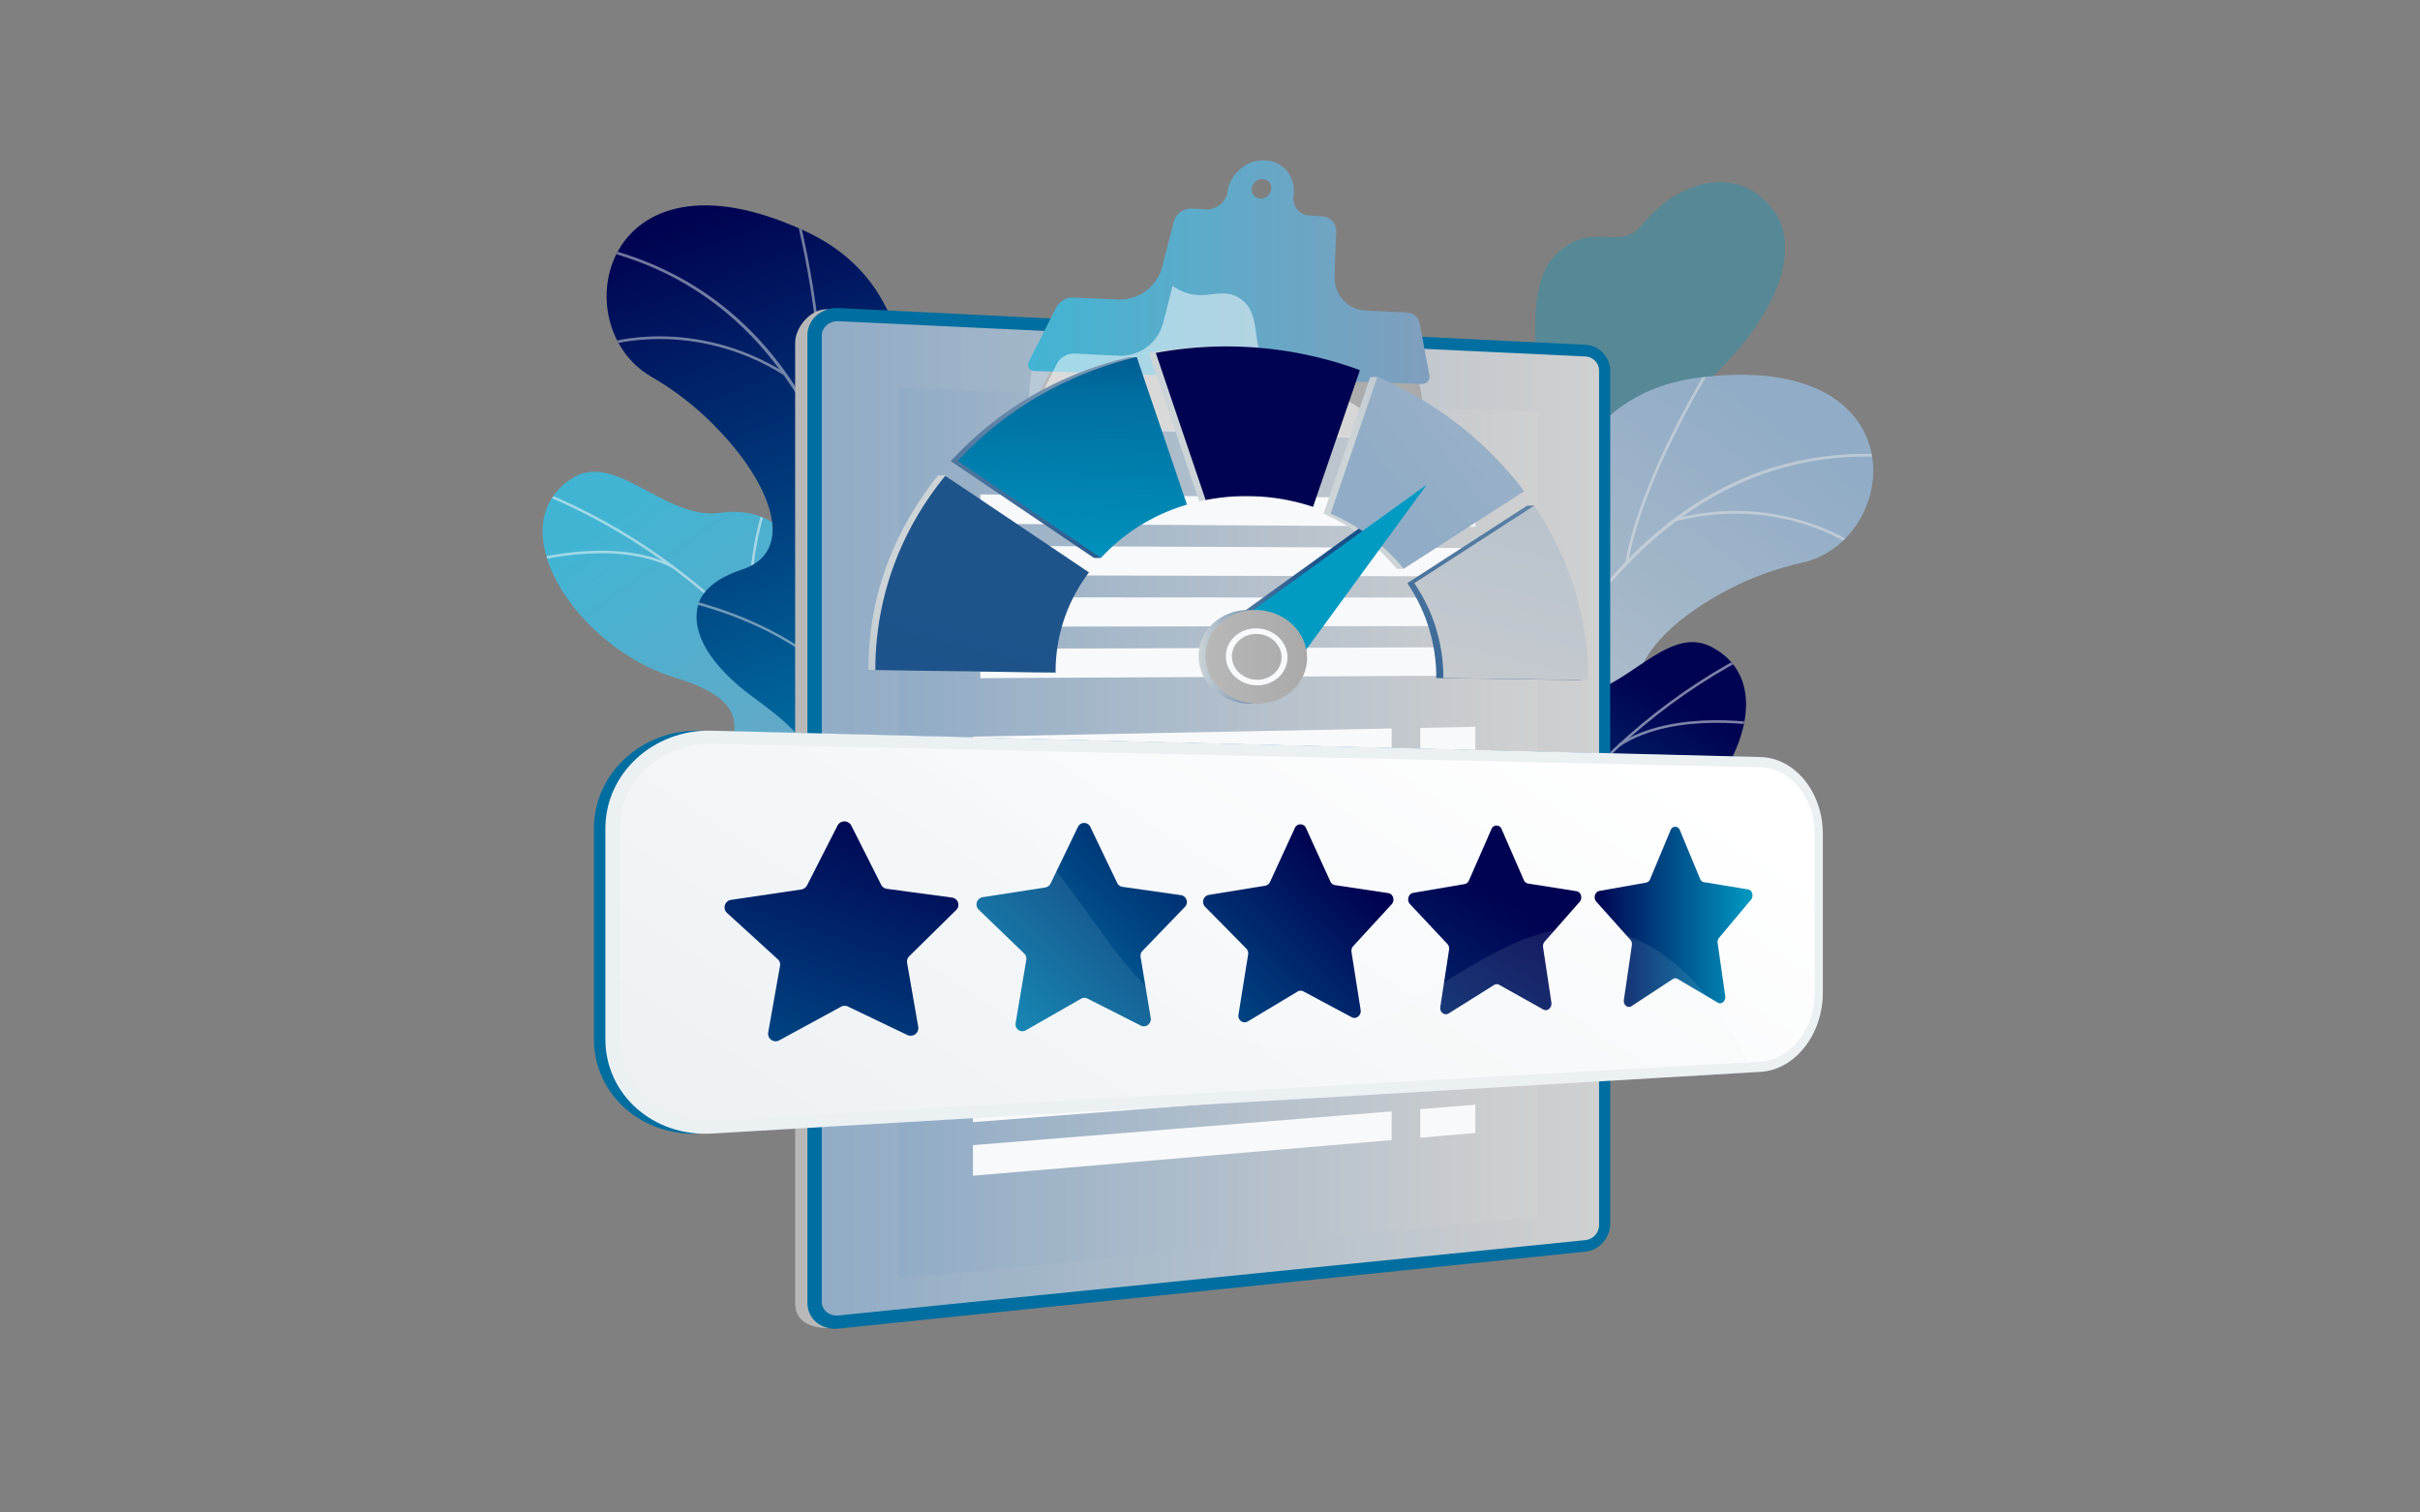 <svg xmlns="http://www.w3.org/2000/svg" xmlns:xlink="http://www.w3.org/1999/xlink" viewBox="0 0 1280 800"><rect x="0" y="0" width="1280" height="800" fill="#808080" stroke="none"/><defs><style>.cls-1{fill:none;}.cls-2{fill:#009ac3;}.cls-3{isolation:isolate;}.cls-4{fill:url(#linear-gradient);}.cls-5{clip-path:url(#clip-path);}.cls-24,.cls-6{opacity:0.5;mix-blend-mode:soft-light;}.cls-7{fill:#fcfdfe;}.cls-8{clip-path:url(#clip-path-2);}.cls-9{fill:url(#linear-gradient-2);}.cls-10{fill:#e5e5e5;}.cls-11{opacity:0.32;}.cls-12{clip-path:url(#clip-path-3);}.cls-13{clip-path:url(#clip-path-4);}.cls-14{fill:url(#linear-gradient-3);}.cls-15{fill:url(#linear-gradient-4);}.cls-16{clip-path:url(#clip-path-5);}.cls-17{fill:url(#linear-gradient-5);}.cls-18{fill:#006ea0;}.cls-19{fill:url(#linear-gradient-6);}.cls-20{fill:url(#linear-gradient-7);}.cls-21,.cls-26{fill:#ebf0f3;}.cls-21{opacity:0.3;}.cls-21,.cls-32{mix-blend-mode:multiply;}.cls-22{fill:url(#linear-gradient-8);}.cls-23{fill:url(#linear-gradient-9);}.cls-24{fill:#fff;}.cls-25{fill:#f8f9fb;}.cls-27{fill:url(#linear-gradient-10);}.cls-28{fill:url(#linear-gradient-11);}.cls-29{fill:url(#linear-gradient-12);}.cls-30{fill:url(#linear-gradient-13);}.cls-31{fill:url(#linear-gradient-14);}.cls-32{opacity:0.1;}.cls-33{fill:url(#linear-gradient-15);}.cls-34{fill:url(#linear-gradient-16);}.cls-35{fill:url(#linear-gradient-17);}.cls-36{fill:url(#linear-gradient-18);}.cls-37{fill:url(#linear-gradient-19);}.cls-38{fill:url(#linear-gradient-20);}.cls-39{fill:url(#linear-gradient-21);}.cls-40{fill:url(#linear-gradient-22);}.cls-41{fill:url(#linear-gradient-23);}.cls-42{fill:url(#linear-gradient-24);}.cls-43{fill:url(#linear-gradient-25);}.cls-44{fill:url(#linear-gradient-26);}.cls-45{fill:url(#linear-gradient-27);}.cls-46{fill:url(#linear-gradient-28);}.cls-47{fill:url(#linear-gradient-29);}</style><linearGradient id="linear-gradient" x1="2252.19" y1="27" x2="2395.45" y2="262.83" gradientTransform="translate(-1906.31 415.55) rotate(-4.56)" gradientUnits="userSpaceOnUse"><stop offset="0" stop-color="#42b4d3"/><stop offset="1" stop-color="#809ebd"/></linearGradient><clipPath id="clip-path"><path class="cls-1" d="M448.39,488.52l63.08-5c3-9.22,6.34-26.07-7.18-29.07-18.8-4.19-21.57-36.52-17.35-48.34,5.23-14.62,16.69-48.91-12.27-55.84-24.11-5.76-40.84-4.55-44.68-34.79s-21.76-48-49.15-44.19c-28.83,4-55.36-32.87-78.16-18.27-39.74,25.44,2.53,89.64,54.21,105.4s24.14,36,24.57,60.9c.58,34.05,45.91,23.51,59,36C450.68,465,450,479.54,448.39,488.52Z"/></clipPath><clipPath id="clip-path-2"><path class="cls-1" d="M487.9,515.77l-68-.23s-12.69-34.92,4.06-59.48c34.17-50.12-12.1-76.55-29.83-90.52-26.73-21.06-41.1-51.29-1.64-64.29s.05-74.22-48-102c-47.05-27.2-25.83-126.53,81.4-77,64,29.59,53.76,97.55,56.73,133.11s55.83,38.68,37.59,82c-15.58,37-45,64-22.72,89.56S522,481.12,487.9,515.77Z"/></clipPath><linearGradient id="linear-gradient-2" x1="-1331.13" y1="141.25" x2="-1466.5" y2="526" gradientTransform="matrix(-1, 0, 0, 1, -961.74, -26.19)" gradientUnits="userSpaceOnUse"><stop offset="0" stop-color="#000351"/><stop offset="1" stop-color="#009ac3"/></linearGradient><clipPath id="clip-path-3"><path class="cls-2" d="M792.75,472.48l-54.39-14s-14-40.74,6.1-51.6,12.4-50,10.72-71.33c-4.57-57.9,58-52.64,58.07-127.51,0-19.92-6.61-57.9,10.18-73.76,19.13-18.07,33.09-.35,45.39-15.46,19.22-23.62,50.42-32.09,69-7.78,18.35,24-3.94,71.74-59.38,110.12-36.65,32-37.22,41.63-34.34,65,2,16.36,17.63,59-4.58,76S800.35,397.56,808.91,416C821.93,444.15,792.75,472.48,792.75,472.48Z"/></clipPath><clipPath id="clip-path-4"><path class="cls-1" d="M720.59,556.06l64.89,20.34s22.65-29.46,14.11-57.93c-17.42-58.1,34.68-69.3,55.8-77.26,31.85-12,54.68-36.47,21-60.79S898.78,309.66,953,297.7c53.07-11.71,62.88-112.8-54.31-98-70,8.84-80.74,76.73-94.32,109.73s-64.91,20-60.63,66.83c3.65,40,23.58,74.61-5.43,92.24S698.55,512.71,720.59,556.06Z"/></clipPath><linearGradient id="linear-gradient-3" x1="3751.48" y1="-595.55" x2="3616.1" y2="-210.79" gradientTransform="matrix(0.95, 0.3, -0.3, 0.95, -2803.99, -339.4)" gradientUnits="userSpaceOnUse"><stop offset="0" stop-color="#91acc6"/><stop offset="1" stop-color="#d0d0d0"/></linearGradient><linearGradient id="linear-gradient-4" x1="-1408.09" y1="212.06" x2="-1264.84" y2="447.89" gradientTransform="matrix(-1, 0.02, 0.02, 1, -544.54, 176.24)" xlink:href="#linear-gradient-2"/><clipPath id="clip-path-5"><path class="cls-1" d="M783.92,591.18l-63.26,1.44c-3.89-8.87-9-25.29,4.17-29.66,18.27-6.08,17.73-38.53,12.32-49.85-6.69-14-21.6-47,6.5-56.8,23.4-8.2,40.17-8.7,40.9-39.17s16.74-49.95,44.39-49c29.08,1,51.71-38.35,75.88-26.15,42.13,21.25,6.64,89.43-43.17,110.39s-20.34,38.24-18.22,63.09c2.9,33.92-43.27,28.07-55,41.79C779.24,568,781.45,582.41,783.92,591.18Z"/></clipPath><linearGradient id="linear-gradient-5" x1="420.58" y1="433.02" x2="845.2" y2="433.02" gradientUnits="userSpaceOnUse"><stop offset="0" stop-color="#b8b8b8"/><stop offset="1" stop-color="#a9a9a9"/></linearGradient><linearGradient id="linear-gradient-6" x1="434.66" y1="432.85" x2="845.78" y2="432.85" gradientTransform="matrix(1, 0, 0, 1, 0, 0)" xlink:href="#linear-gradient-3"/><linearGradient id="linear-gradient-7" x1="475.27" y1="440.69" x2="813.31" y2="440.69" gradientTransform="matrix(1, 0, 0, 1, 0, 0)" xlink:href="#linear-gradient-3"/><linearGradient id="linear-gradient-8" x1="543.01" y1="172.94" x2="755.39" y2="172.94" xlink:href="#linear-gradient-5"/><linearGradient id="linear-gradient-9" x1="543.75" y1="143.9" x2="756.14" y2="143.9" gradientTransform="matrix(1, 0, 0, 1, 0, 0)" xlink:href="#linear-gradient"/><linearGradient id="linear-gradient-10" x1="470.91" y1="744" x2="749.8" y2="320.79" gradientUnits="userSpaceOnUse"><stop offset="0" stop-color="#ebeff2"/><stop offset="1" stop-color="#fff"/></linearGradient><linearGradient id="linear-gradient-11" x1="659.8" y1="409.51" x2="500.56" y2="571.98" gradientTransform="matrix(1, 0, 0, 1, 0, 0)" xlink:href="#linear-gradient-2"/><linearGradient id="linear-gradient-12" x1="717.37" y1="465.75" x2="561.55" y2="624.72" gradientTransform="matrix(1, 0, 0, 1, 0, 0)" xlink:href="#linear-gradient-2"/><linearGradient id="linear-gradient-13" x1="797.98" y1="477.77" x2="636.6" y2="747.36" gradientTransform="matrix(1, 0, 0, 1, 0, 0)" xlink:href="#linear-gradient-2"/><linearGradient id="linear-gradient-14" x1="843.43" y1="484.93" x2="926.98" y2="484.93" gradientTransform="matrix(1, 0, 0, 1, 0, 0)" xlink:href="#linear-gradient-2"/><linearGradient id="linear-gradient-15" x1="463.17" y1="426.98" x2="361.85" y2="727.08" gradientTransform="matrix(1, 0, 0, 1, 0, 0)" xlink:href="#linear-gradient-2"/><linearGradient id="linear-gradient-16" x1="513.78" y1="325.79" x2="378.19" y2="851.97" gradientUnits="userSpaceOnUse"><stop offset="0" stop-color="#cdd4d7"/><stop offset="1" stop-color="#1a5088"/></linearGradient><linearGradient id="linear-gradient-17" x1="569.9" y1="83.88" x2="561.31" y2="313.8" xlink:href="#linear-gradient-16"/><linearGradient id="linear-gradient-18" x1="656.93" y1="266.12" x2="627.25" y2="744.75" xlink:href="#linear-gradient-16"/><linearGradient id="linear-gradient-19" x1="728.64" y1="256.41" x2="1129.01" y2="-50.24" xlink:href="#linear-gradient-16"/><linearGradient id="linear-gradient-20" x1="886.3" y1="-27.79" x2="761.34" y2="443.46" xlink:href="#linear-gradient-16"/><linearGradient id="linear-gradient-21" x1="4839.9" y1="-3156.81" x2="4878.77" y2="-3156.81" gradientTransform="matrix(0.74, 0.67, -0.98, 1.08, -5986.94, 417.01)" xlink:href="#linear-gradient-16"/><linearGradient id="linear-gradient-22" x1="633.92" y1="347.43" x2="687.64" y2="347.43" xlink:href="#linear-gradient-16"/><linearGradient id="linear-gradient-23" x1="644.63" y1="347.43" x2="677.27" y2="347.43" xlink:href="#linear-gradient-16"/><linearGradient id="linear-gradient-24" x1="517.41" y1="326.29" x2="383.06" y2="847.63" gradientUnits="userSpaceOnUse"><stop offset="0" stop-color="#1f548b"/><stop offset="1" stop-color="#003d7b"/></linearGradient><linearGradient id="linear-gradient-25" x1="573.62" y1="83.98" x2="565.04" y2="313.72" gradientUnits="userSpaceOnUse"><stop offset="0" stop-color="#000351"/><stop offset="0.54" stop-color="#006ea0"/><stop offset="1" stop-color="#009ac3"/></linearGradient><linearGradient id="linear-gradient-26" x1="660.7" y1="265.53" x2="631.23" y2="740.7" gradientTransform="matrix(1, 0, 0, 1, 0, 0)" xlink:href="#linear-gradient-2"/><linearGradient id="linear-gradient-27" x1="732.38" y1="256.4" x2="1132.65" y2="-50.18" gradientTransform="matrix(1, 0, 0, 1, 0, 0)" xlink:href="#linear-gradient-3"/><linearGradient id="linear-gradient-28" x1="889.05" y1="-24.1" x2="765.27" y2="442.72" gradientTransform="matrix(1, 0, 0, 1, 0, 0)" xlink:href="#linear-gradient-3"/><linearGradient id="linear-gradient-29" x1="637.65" y1="347.43" x2="691.37" y2="347.43" xlink:href="#linear-gradient-5"/></defs><title>TB Illustration</title><g class="cls-3"><g id="Layer_1" data-name="Layer 1"><path class="cls-4" d="M448.38,469.73l.76.27a143.37,143.37,0,0,0,52.32,7.32l11.64-1.27c2.56-9.48,3.3-18.95-8.81-21.64-18.8-4.19-21.57-36.52-17.35-48.34,5.23-14.62,16.69-48.91-12.27-55.84-24.11-5.76-40.84-4.55-44.68-34.79s-21.76-48-49.15-44.19c-28.83,4-55.36-32.87-78.16-18.27-39.74,25.44,2.53,89.64,54.21,105.4s24.14,36,24.57,60.9c.58,34.05,45.91,23.51,59,36A28,28,0,0,1,448.38,469.73Z"/><g class="cls-5"><g class="cls-6"><path class="cls-7" d="M477.3,476.22l1.32-.37c-27.13-96.51-101-179.39-192.69-216.29l-.51,1.27C376.76,297.57,450.29,380.11,477.3,476.22Z"/><path class="cls-7" d="M458,424.87l1.37-.1c-3-39.29,28.37-72.45,28.68-72.78l-1-.95C486.74,351.37,455,385,458,424.87Z"/><path class="cls-7" d="M471.83,458.61l1.15-.74c-21.55-33.64-94.3-33.14-95-33.14v1.38C378.69,426.1,450.68,425.61,471.83,458.61Z"/><path class="cls-7" d="M403,343.42l1.22-.64c-14.76-28,.8-74.07,1-74.53l-1.3-.45C403.74,268.27,388,314.86,403,343.42Z"/><path class="cls-7" d="M355.93,300.57l.63-1.22c-32.1-16.54-78.82-2.55-79.29-2.4l.4,1.31C278.13,298.12,324.34,284.29,355.93,300.57Z"/></g></g><g class="cls-8"><path class="cls-9" d="M487.9,515.77l-68-.23s-12.69-34.92,4.06-59.48c34.17-50.12-12.1-76.55-29.83-90.52-26.73-21.06-38.45-48.21-6.16-65.68,36.54-19.77,4.57-72.83-43.5-100.63-47.05-27.2-25.83-126.53,81.4-77,64,29.59,53.76,97.55,56.73,133.11s55.83,38.68,37.59,82c-15.58,37-45,64-22.72,89.56S522,481.12,487.9,515.77Z"/><g class="cls-6"><path class="cls-10" d="M458.44,522l-1.41-.27c.17-.87,16.2-88.44,5.92-180C453.48,257.29,419.08,152.11,309,130.27l.28-1.41c49,9.73,87.32,36.48,113.93,79.53,21.25,34.39,35.09,79.19,41.15,133.16C474.68,433.36,458.61,521.11,458.44,522Z"/><path class="cls-10" d="M433.57,226.86l-1.43-.18c6.07-47.39-11.77-114.81-11.95-115.48l1.39-.37C421.76,111.51,439.67,179.19,433.57,226.86Z"/><path class="cls-10" d="M415.06,198.67c-48.23-30.28-93.43-16-93.88-15.84l-.45-1.36c.46-.15,46.27-14.66,95.09,16Z"/><path class="cls-10" d="M466.41,401.93c-15.82-67.73-107.82-84.65-108.73-84.74l0-1.43c.91,0,94.12,17.51,110.08,85.85Z"/><path class="cls-10" d="M467,373.26l-1.41-.3c9.19-43.43,56.43-73.17,56.91-73.47l.75,1.22C522.73,301,476,330.43,467,373.26Z"/><path class="cls-10" d="M459.25,507.89c-2-26.35-39.52-47.34-39.9-47.55l.7-1.26c1.57.87,38.6,21.57,40.63,48.7Z"/><path class="cls-10" d="M463.33,487.2l-1.42-.24c3.59-20.59,34.8-43.43,45.06-50.93,1.44-1.06,2.7-2,2.89-2.18l1.07.95a33.9,33.9,0,0,1-3.12,2.39C497.67,444.61,466.82,467.19,463.33,487.2Z"/></g></g><g class="cls-11"><path class="cls-2" d="M808.91,416c7.48,16.17.35,32.34-6.5,43.22a16.49,16.49,0,0,0-4.23.86c-14.88,3.62-21.87,1.78-37,2.88-3.26.23-12.94-2.2-16.82-3.46L737.15,457s-12.8-39.31,7.31-50.17,12.4-50,10.72-71.33c-4.57-57.9,58-52.64,58.07-127.51,0-19.92-6.61-57.9,10.18-73.76,19.13-18.07,33.09-.35,45.39-15.46,19.22-23.62,50.42-32.09,69-7.78,18.35,24-3.94,71.74-59.38,110.12-36.65,32-37.22,41.63-34.34,65,2,16.36,17.63,59-4.58,76S800.35,397.56,808.91,416Z"/><path class="cls-2" d="M792.75,472.48l-54.39-14s-14-40.74,6.1-51.6,12.4-50,10.72-71.33c-4.57-57.9,58-52.64,58.07-127.51,0-19.92-6.61-57.9,10.18-73.76,19.13-18.07,33.09-.35,45.39-15.46,19.22-23.62,50.42-32.09,69-7.78,18.35,24-3.94,71.74-59.38,110.12-36.65,32-37.22,41.63-34.34,65,2,16.36,17.63,59-4.58,76S800.35,397.56,808.91,416C821.93,444.15,792.75,472.48,792.75,472.48Z"/><g class="cls-12"><g class="cls-6"><path class="cls-2" d="M769.06,463.6l-1.11-.14c.83-6.59,1.73-13.22,2.71-19.71,7.2-48.06,18.62-93.71,34-135.68a560.79,560.79,0,0,1,47.48-99.35,468.27,468.27,0,0,1,49.35-67.09,375,375,0,0,1,38.76-38c2.29-1.93,4.74-3.77,7.12-5.55,3.16-2.38,6.43-4.84,9.34-7.51l.76.82c-3,2.71-6.25,5.18-9.43,7.58-2.36,1.77-4.81,3.61-7.08,5.51a373.76,373.76,0,0,0-38.64,37.87,467.55,467.55,0,0,0-49.23,66.93,560.28,560.28,0,0,0-47.39,99.15c-15.31,41.9-26.71,87.48-33.9,135.47C770.79,450.4,769.88,457,769.06,463.6Z"/><path class="cls-2" d="M832.06,247.16l-1-.47c20.3-43.27,2.47-123.2,2.29-124l1.09-.24C834.61,123.24,852.52,203.55,832.06,247.16Z"/><path class="cls-2" d="M785.88,373.18l-1.06-.35c10.36-31,68.43-55,69-55.2l.42,1C853.67,318.89,796.07,342.65,785.88,373.18Z"/><path class="cls-2" d="M781.52,391.29l-1.1-.16c3.07-21.13-4-51.58-20-85.74-.8-1.72-.8-1.72-.78-1.93l1.11.15-.55-.08.53-.14c0,.12.35.77.7,1.53C777.5,339.28,784.63,370,781.52,391.29Z"/><path class="cls-2" d="M770.73,451.6l-1-.47c9.9-21.32,43.74-29.74,44.08-29.82l.26,1.08C813.73,422.47,780.4,430.76,770.73,451.6Z"/><path class="cls-2" d="M767.38,463.68c-4.2-18.49-13.84-36.38-29.48-54.69l.85-.72c15.75,18.45,25.47,36.5,29.71,55.17Z"/><path class="cls-2" d="M892,154.38l-1-.53c12.63-23.43,20.47-51,23-60,.62-2.19.85-3,1-3.22l1,.49c-.09.19-.45,1.45-.9,3C912.51,103.22,904.65,130.85,892,154.38Z"/><path class="cls-2" d="M865.8,189.43l-.79-.79c17.79-17.51,67.7-16.95,69.82-16.91l0,1.11C934.3,172.83,883.25,172.25,865.8,189.43Z"/></g></g></g><g class="cls-13"><path class="cls-14" d="M720.59,556.06l64.89,20.34s22.65-29.46,14.11-57.93c-17.42-58.1,34.68-69.3,55.8-77.26,31.85-12,51.23-34.33,25.73-60.75-28.85-29.89,17.66-70.8,71.89-82.76,53.07-11.71,62.88-112.8-54.31-98-70,8.84-80.74,76.73-94.32,109.73s-64.91,20-60.63,66.83c3.65,40,23.58,74.61-5.43,92.24S698.55,512.71,720.59,556.06Z"/><g class="cls-6"><path class="cls-10" d="M746.79,570.89l1.42.17c.11-.88,11.3-89.19,48.8-173.4,34.54-77.58,99.12-167.43,210.64-155l.16-1.43c-49.64-5.54-94.27,8.38-132.64,41.37-30.66,26.35-57.4,64.87-79.49,114.48C758.11,481.5,746.9,570,746.79,570.89Z"/><path class="cls-10" d="M859.73,297.1l1.41.25c8.55-47,45.93-105.87,46.31-106.46l-1.21-.77C905.86,190.71,868.33,249.81,859.73,297.1Z"/><path class="cls-10" d="M885.9,275.82c55.12-14.28,93.88,13,94.26,13.29l.84-1.17c-.39-.28-39.67-28-95.46-13.51Z"/><path class="cls-10" d="M775.49,454.05c35.56-59.79,128.37-48.09,129.26-47.91l.39-1.38c-.86-.27-95-11.76-130.88,48.55Z"/><path class="cls-10" d="M783.65,426.55l1.43.14c4.37-44.17-31.67-86.81-32-87.23l-1.09.93C752.32,340.81,788,383,783.65,426.55Z"/><path class="cls-10" d="M750.28,557.2c9.85-24.51,52-33.17,52.41-33.25l-.28-1.41c-1.77.35-43.32,8.89-53.46,34.13Z"/><path class="cls-10" d="M752.65,536.26l1.42.19c2.81-20.71-20-51.91-27.54-62.16-1.07-1.45-2-2.7-2.1-3l-1.31.59a32.07,32.07,0,0,0,2.25,3.21C732.79,485.27,755.38,516.12,752.65,536.26Z"/></g></g><path class="cls-15" d="M782,572.5l-.73.34A143.31,143.31,0,0,1,730,585.47l-11.7-.08c-3.52-9.17-5.22-18.52,6.55-22.43,18.27-6.08,17.73-38.53,12.32-49.85-6.69-14-21.6-47,6.5-56.8,23.4-8.2,40.17-8.7,40.9-39.17s16.74-49.95,44.39-49c29.08,1,51.71-38.35,75.88-26.15,42.13,21.25,6.64,89.43-43.17,110.39s-20.34,38.24-18.22,63.09c2.9,33.92-43.27,28.07-55,41.79A27.93,27.93,0,0,0,782,572.5Z"/><g class="cls-16"><g class="cls-6"><path class="cls-7" d="M753.91,581.91l-1.35-.23c17.12-98.79,82.11-188.77,169.59-234.85l.64,1.22C835.68,393.93,771,483.54,753.91,581.91Z"/><path class="cls-7" d="M767.86,528.85l-1.37,0c-1.07-39.39-35.62-69.17-36-69.47l.89-1C731.76,458.67,766.77,488.85,767.86,528.85Z"/><path class="cls-7" d="M757.55,563.82l-1.22-.61c18-35.66,90.42-42.6,91.15-42.67l.13,1.37C846.89,522,775.22,528.85,757.55,563.82Z"/><path class="cls-7" d="M814.23,442.22l-1.27-.51c11.82-29.41-8.36-73.61-8.57-74l1.25-.58C805.85,367.53,826.27,412.27,814.23,442.22Z"/><path class="cls-7" d="M856.71,394.78l-.75-1.15c30.23-19.73,78.14-10.58,78.63-10.49l-.27,1.35C933.85,384.4,886.47,375.35,856.71,394.78Z"/></g></g><path class="cls-17" d="M832.3,186.42,437.85,163.6c-9.09-.44-17.27,9.47-17.27,17.8V689.33c0,11.54,11.8,13.87,20.88,12.94L832.3,662.35c7.14-.72,12.9-7.26,12.9-14.59V200.33A13.89,13.89,0,0,0,832.3,186.42Z"/><path class="cls-18" d="M838.79,182.39,443.55,162.94c-9.08-.44-16.48,6-16.48,14.38v511.9c0,8.39,7.4,14.43,16.48,13.5L838.79,662c7.14-.74,12.9-7.32,12.9-14.71V196.4C851.69,189,845.93,182.74,838.79,182.39Z"/><path class="cls-19" d="M443.55,695.78c-4.9.49-8.89-2.78-8.89-7.3V177.67c0-4.53,4-8,8.89-7.78l395.24,18.67a7.55,7.55,0,0,1,7,7.58V647.91a8.07,8.07,0,0,1-7,8Z"/><polygon class="cls-20" points="813.31 643.75 475.27 676.33 475.27 205.06 813.31 217.79 813.31 643.75"/><path class="cls-21" d="M678.11,220.1,543,221.79l3-30.47a8.25,8.25,0,0,1,6.85-7.79L575.77,180a8.22,8.22,0,0,0,6.2-4.75l2.48-5.38,59.84,3.69Z"/><path class="cls-22" d="M750.25,200.33a7.22,7.22,0,0,0-6.88-6l-21.59-1c-9.8-.44-17-8.4-16.62-18.48l.83-23.37a7.57,7.57,0,0,0-7.17-8l-7.09-.43c-5.41-.32-9-5.09-8.25-10.6,1.32-9.63-5.28-18-14.85-18.6S650,120.54,648.56,130.3a11.09,11.09,0,0,1-11.46,9.47l-7.32-.44a9.7,9.7,0,0,0-9.76,7.23l-6.09,23.71a23.23,23.23,0,0,1-23.09,17.2l-23.68-1.06a10.29,10.29,0,0,0-9.47,5.63l-14.27,28.32a3.28,3.28,0,0,0,2.81,4.91l205.37,6.82a3.83,3.83,0,0,0,3.74-4.4Zm-84.53-66.28a4.69,4.69,0,0,1-4.38-5.49,5.69,5.69,0,0,1,5.87-4.84,4.7,4.7,0,0,1,4.36,5.49A5.68,5.68,0,0,1,665.72,134.05Z"/><path class="cls-23" d="M751,171.29a7.23,7.23,0,0,0-6.89-6l-21.58-1c-9.8-.44-17-8.4-16.63-18.48l.84-23.37a7.58,7.58,0,0,0-7.17-8l-7.1-.43c-5.41-.32-9-5.09-8.25-10.6,1.33-9.64-5.27-18-14.84-18.6s-18.64,6.71-20.08,16.47a10.75,10.75,0,0,1-1.5,4.16,11.1,11.1,0,0,1-9.95,5.31l-7.32-.44a9.71,9.71,0,0,0-9.77,7.23l-6.08,23.71a23.24,23.24,0,0,1-23.1,17.2l-23.68-1.06a10.3,10.3,0,0,0-9.47,5.63l-14.27,28.32a3.27,3.27,0,0,0,2.82,4.9l205.36,6.83a3.82,3.82,0,0,0,3.74-4.4ZM666.47,105a4.7,4.7,0,0,1-4.38-5.49A5.69,5.69,0,0,1,668,94.68a4.7,4.7,0,0,1,4.36,5.49A5.7,5.7,0,0,1,666.47,105Z"/><path class="cls-24" d="M716.32,214c-18.32-11.31-32.37-3.29-43.79-16-12.22-13.65-4-31.63-16.62-40.11-8.1-5.43-15.32-.64-24.74-2.11a26,26,0,0,1-10.95-4.58l-5.07,19.78a23.22,23.22,0,0,1-23.09,17.19L568.37,187a10.31,10.31,0,0,0-9.47,5.63L544.63,221a3.28,3.28,0,0,0,2.82,4.91l186.63,6.2A55.56,55.56,0,0,0,716.32,214Z"/><polygon class="cls-25" points="780.35 278.65 518.54 277.06 518.54 261.51 780.35 263.68 780.35 278.65"/><polygon class="cls-25" points="780.35 304.87 518.54 304.27 518.54 288.73 780.35 289.89 780.35 304.87"/><polygon class="cls-25" points="780.35 331.09 518.54 331.49 518.54 315.94 780.35 316.11 780.35 331.09"/><polygon class="cls-25" points="780.35 357.3 518.54 358.71 518.54 343.16 780.35 342.33 780.35 357.3"/><polygon class="cls-25" points="736.08 400.49 514.62 405.82 514.62 389.63 736.08 385.31 736.08 400.49"/><polygon class="cls-25" points="736.08 427.06 514.62 434.16 514.62 417.97 736.08 411.88 736.08 427.06"/><polygon class="cls-25" points="736.08 453.63 514.62 462.51 514.62 446.32 736.08 438.45 736.08 453.63"/><polygon class="cls-25" points="736.08 480.2 514.62 490.85 514.62 474.66 736.08 465.02 736.08 480.2"/><polygon class="cls-25" points="780.35 399.42 751.22 400.12 751.22 385.01 780.35 384.44 780.35 399.42"/><polygon class="cls-25" points="780.35 425.64 751.22 426.57 751.22 411.46 780.35 410.66 780.35 425.64"/><polygon class="cls-25" points="780.35 451.86 751.22 453.02 751.22 437.91 780.35 436.88 780.35 451.86"/><polygon class="cls-25" points="780.35 478.07 751.22 479.47 751.22 464.37 780.35 463.1 780.35 478.07"/><polygon class="cls-25" points="736.08 523.32 514.62 536.85 514.62 520.66 736.08 508.14 736.08 523.32"/><polygon class="cls-25" points="736.08 549.89 514.62 565.19 514.62 549 736.08 534.72 736.08 549.89"/><polygon class="cls-25" points="736.08 576.47 514.62 593.53 514.62 577.34 736.08 561.29 736.08 576.47"/><polygon class="cls-25" points="736.08 603.04 514.62 621.88 514.62 605.69 736.08 587.86 736.08 603.04"/><polygon class="cls-25" points="780.35 520.62 751.22 522.4 751.22 507.29 780.35 505.64 780.35 520.62"/><polygon class="cls-25" points="780.35 546.84 751.22 548.85 751.22 533.74 780.35 531.86 780.35 546.84"/><polygon class="cls-25" points="780.35 573.05 751.22 575.3 751.22 560.19 780.35 558.08 780.35 573.05"/><polygon class="cls-25" points="780.35 599.27 751.22 601.75 751.22 586.64 780.35 584.3 780.35 599.27"/><path class="cls-18" d="M925.09,400.42l-554.7-13.94c-30.76-.77-56.25,22.41-56.25,51.8V549.67c0,29.39,25.49,51.71,56.25,49.9l554.7-32.63c18.38-1.08,33-19.85,33-41.94V441.25C958.13,419.16,943.47,400.88,925.09,400.42Z"/><path class="cls-26" d="M931.15,400.42l-554.7-13.94c-30.76-.77-56.24,22.41-56.24,51.8V549.67c0,29.39,25.48,51.71,56.24,49.9l554.7-32.63c18.39-1.08,33-19.85,33-41.94V441.25C964.19,419.16,949.54,400.88,931.15,400.42Z"/><path class="cls-27" d="M376.45,592.63c-26.57,1.49-48.6-17.9-48.6-43.25V438.31c0-25.35,22-45.48,48.6-44.89l554.7,12.42c15.93.36,28.7,16.23,28.7,35.39v83.93c0,19.16-12.77,35.47-28.7,36.36Z"/><path class="cls-25" d="M450.28,436.68,466.08,468a4,4,0,0,0,3,2.12l34.54,4.65a3.83,3.83,0,0,1,2.14,6.55l-24.85,24.47a3.92,3.92,0,0,0-1.13,3.47l5.91,33.88a4.07,4.07,0,0,1-5.71,4.33l-31.46-15.06a4.17,4.17,0,0,0-3.78.13l-32.38,17.63a4,4,0,0,1-6.06-4l6.27-35.29a3.8,3.8,0,0,0-1.2-3.52l-26.84-24.49a4,4,0,0,1,2.36-6.93l36.88-5.46a4.17,4.17,0,0,0,3.11-2.21L443,436.64A4.11,4.11,0,0,1,450.28,436.68Z"/><path class="cls-28" d="M576.7,437.37l14.23,29.7a3.58,3.58,0,0,0,2.71,2l31.13,4.43a3.69,3.69,0,0,1,1.93,6.22l-22.4,23.21a3.9,3.9,0,0,0-1,3.3l5.34,32.18c.49,3-2.55,5.41-5.16,4.09l-28.32-14.34a3.57,3.57,0,0,0-3.4.11l-29.12,16.66a3.64,3.64,0,0,1-5.45-3.79l5.64-33.45a3.73,3.73,0,0,0-1.08-3.33l-24.11-23.23a3.87,3.87,0,0,1,2.12-6.57l33.14-5.16a3.75,3.75,0,0,0,2.79-2.09l14.49-30A3.61,3.61,0,0,1,576.7,437.37Z"/><path class="cls-29" d="M690.78,438l12.88,28.25a3.27,3.27,0,0,0,2.45,1.92l28.21,4.23c2.59.39,3.63,3.89,1.75,5.92l-20.3,22.08a3.8,3.8,0,0,0-.93,3.14l4.83,30.63c.45,2.85-2.3,5.15-4.66,3.89l-25.65-13.7a3.09,3.09,0,0,0-3.07.11L660,540.26a3.33,3.33,0,0,1-4.92-3.62l5.09-31.78a3.68,3.68,0,0,0-1-3.17L637.39,479.6a3.72,3.72,0,0,1,1.91-6.24l29.93-4.89a3.43,3.43,0,0,0,2.53-2L684.86,438A3.2,3.2,0,0,1,690.78,438Z"/><path class="cls-30" d="M794.25,438.57,806,465.51a3,3,0,0,0,2.23,1.83l25.68,4.05c2.36.37,3.3,3.71,1.59,5.65l-18.48,21a3.77,3.77,0,0,0-.85,3l4.4,29.23c.41,2.72-2.1,4.91-4.25,3.7L793,520.92a2.69,2.69,0,0,0-2.8.09l-23.91,15c-2.26,1.42-4.9-.62-4.47-3.45l4.63-30.27a3.61,3.61,0,0,0-.89-3L745.77,478.2c-1.87-2-.84-5.5,1.73-5.94l27.17-4.65a3.11,3.11,0,0,0,2.29-1.89l11.91-27.18A2.86,2.86,0,0,1,794.25,438.57Z"/><path class="cls-31" d="M888.52,439.09l10.7,25.75a2.76,2.76,0,0,0,2,1.75l23.47,3.87c2.16.36,3,3.56,1.46,5.42L909.28,496a3.68,3.68,0,0,0-.77,2.86l4,27.95c.37,2.6-1.92,4.69-3.88,3.53l-21.31-12.56a2.36,2.36,0,0,0-2.55.09L863,532.15c-2.06,1.35-4.47-.6-4.08-3.3l4.22-28.9a3.55,3.55,0,0,0-.81-2.89l-18-20.13c-1.69-1.9-.76-5.25,1.59-5.67l24.77-4.42a2.92,2.92,0,0,0,2.09-1.81l10.86-26A2.58,2.58,0,0,1,888.52,439.09Z"/><g class="cls-32"><path class="cls-26" d="M854,492.86c-68.85-17.58-115.77,76.06-198.26,57.22-72.86-16.63-74.92-94.86-163.24-150.43q-9.19-5.77-18.72-10.72l-97.33-2.45c-30.76-.77-56.24,22.41-56.24,51.8V549.67c0,29.39,25.48,51.71,56.24,49.9l551.17-32.42C902.75,516.47,876.27,498.55,854,492.86Z"/></g><path class="cls-33" d="M450.28,436.68,466.08,468a4,4,0,0,0,3,2.12l34.54,4.65a3.83,3.83,0,0,1,2.14,6.55l-24.85,24.47a3.92,3.92,0,0,0-1.13,3.47l5.91,33.88a4.07,4.07,0,0,1-5.71,4.33l-31.46-15.06a4.17,4.17,0,0,0-3.78.13l-32.38,17.63a4,4,0,0,1-6.06-4l6.27-35.29a3.8,3.8,0,0,0-1.2-3.52l-26.84-24.49a4,4,0,0,1,2.36-6.93l36.88-5.46a4.17,4.17,0,0,0,3.11-2.21L443,436.64A4.11,4.11,0,0,1,450.28,436.68Z"/><path class="cls-34" d="M496.22,251.43H500l72.25,51.23a86.65,86.65,0,0,0-17.67,53.06l-95.27-1.41C459.27,315.12,473,280.35,496.22,251.43Z"/><path class="cls-35" d="M624.09,267c-17.08,5.1-29.82,15.52-41.55,27.69-.09.1-.14.36-.28.36a18.44,18.44,0,0,1-3.73,0l-.16-.12-75.48-51a183.84,183.84,0,0,1,94.62-55h3.73Z"/><path class="cls-36" d="M715.56,195.79,694.5,268.07c-9.32-3.11-19.65-5.8-30.06-6.32-9.31-.46-21.51,1.7-30.2,3.41L607.6,186.67a205.13,205.13,0,0,1,108,9.12Z"/><path class="cls-37" d="M802.46,259.81l-60.52,39,.56,2.07h-3.73a105.88,105.88,0,0,0-38.69-29.19l24.66-72.23c2.57-.12,1.38,0,3.73,0a.46.46,0,0,1,.19.08C758.94,213.06,783.8,234.93,802.46,259.81Z"/><path class="cls-38" d="M836.33,359.72l-76.64-1.07a88.58,88.58,0,0,0-15.34-50.2l63.41-41c3.73,0,3.22-.13,3.73,0s-2.14,2.4-1.79,2.95A163.61,163.61,0,0,1,836.33,359.72Z"/><polygon class="cls-39" points="649.42 329.55 750.92 256.34 678.83 354.98 649.42 329.55"/><path class="cls-40" d="M687.64,347.9c0,13.56-11.84,24.45-26.59,24.33-14.91-.13-27.13-11.45-27.13-25.28s12.22-24.72,27.13-24.31C675.8,323,687.64,334.34,687.64,347.9Z"/><path class="cls-41" d="M661.05,362.5c-9-.11-16.42-7-16.42-15.36s7.39-15,16.42-14.78,16.22,7.1,16.22,15.36S670,362.6,661.05,362.5Zm0-27.2c-7.26-.16-13.2,5.18-13.2,11.9s5.94,12.26,13.2,12.36,13.07-5.24,13.07-11.9S668.27,335.46,661.05,335.3Z"/><path class="cls-42" d="M500,251.65l76,51.11a86.52,86.52,0,0,0-17.66,53L463,354.44C463,315.25,476.74,280.16,500,251.65Z"/><path class="cls-43" d="M627.82,266.92A101.3,101.3,0,0,0,582.26,295l-75.64-51.17c24.51-26.74,57.46-46.06,94.62-55Z"/><path class="cls-44" d="M719.29,195.79,694.5,268.07a112.17,112.17,0,0,0-56.8-3.6l-26.37-77.8a205.13,205.13,0,0,1,108,9.12Z"/><path class="cls-45" d="M806.19,259.81l-63.69,41a103.66,103.66,0,0,0-38.69-29.16l24.66-72.21A190.35,190.35,0,0,1,806.19,259.81Z"/><path class="cls-46" d="M840.06,359.72l-76.64-1.07a88.58,88.58,0,0,0-15.34-50.2l63.41-41C829.6,294.34,840.06,325.68,840.06,359.72Z"/><polygon class="cls-2" points="653.15 329.55 754.65 256.34 682.56 354.98 653.15 329.55"/><path class="cls-47" d="M691.37,347.9c0,13.56-11.84,24.45-26.59,24.33-14.91-.13-27.13-11.45-27.13-25.28s12.22-24.72,27.13-24.31C679.53,323,691.37,334.34,691.37,347.9Z"/><path class="cls-25" d="M664.78,362.5c-9-.11-16.42-7-16.42-15.36s7.39-15,16.42-14.78S681,339.46,681,347.72,673.75,362.6,664.78,362.5Zm0-27.2c-7.26-.16-13.2,5.18-13.2,11.9s5.94,12.26,13.2,12.36,13.07-5.24,13.07-11.9S672,335.46,664.78,335.3Z"/></g></g></svg>